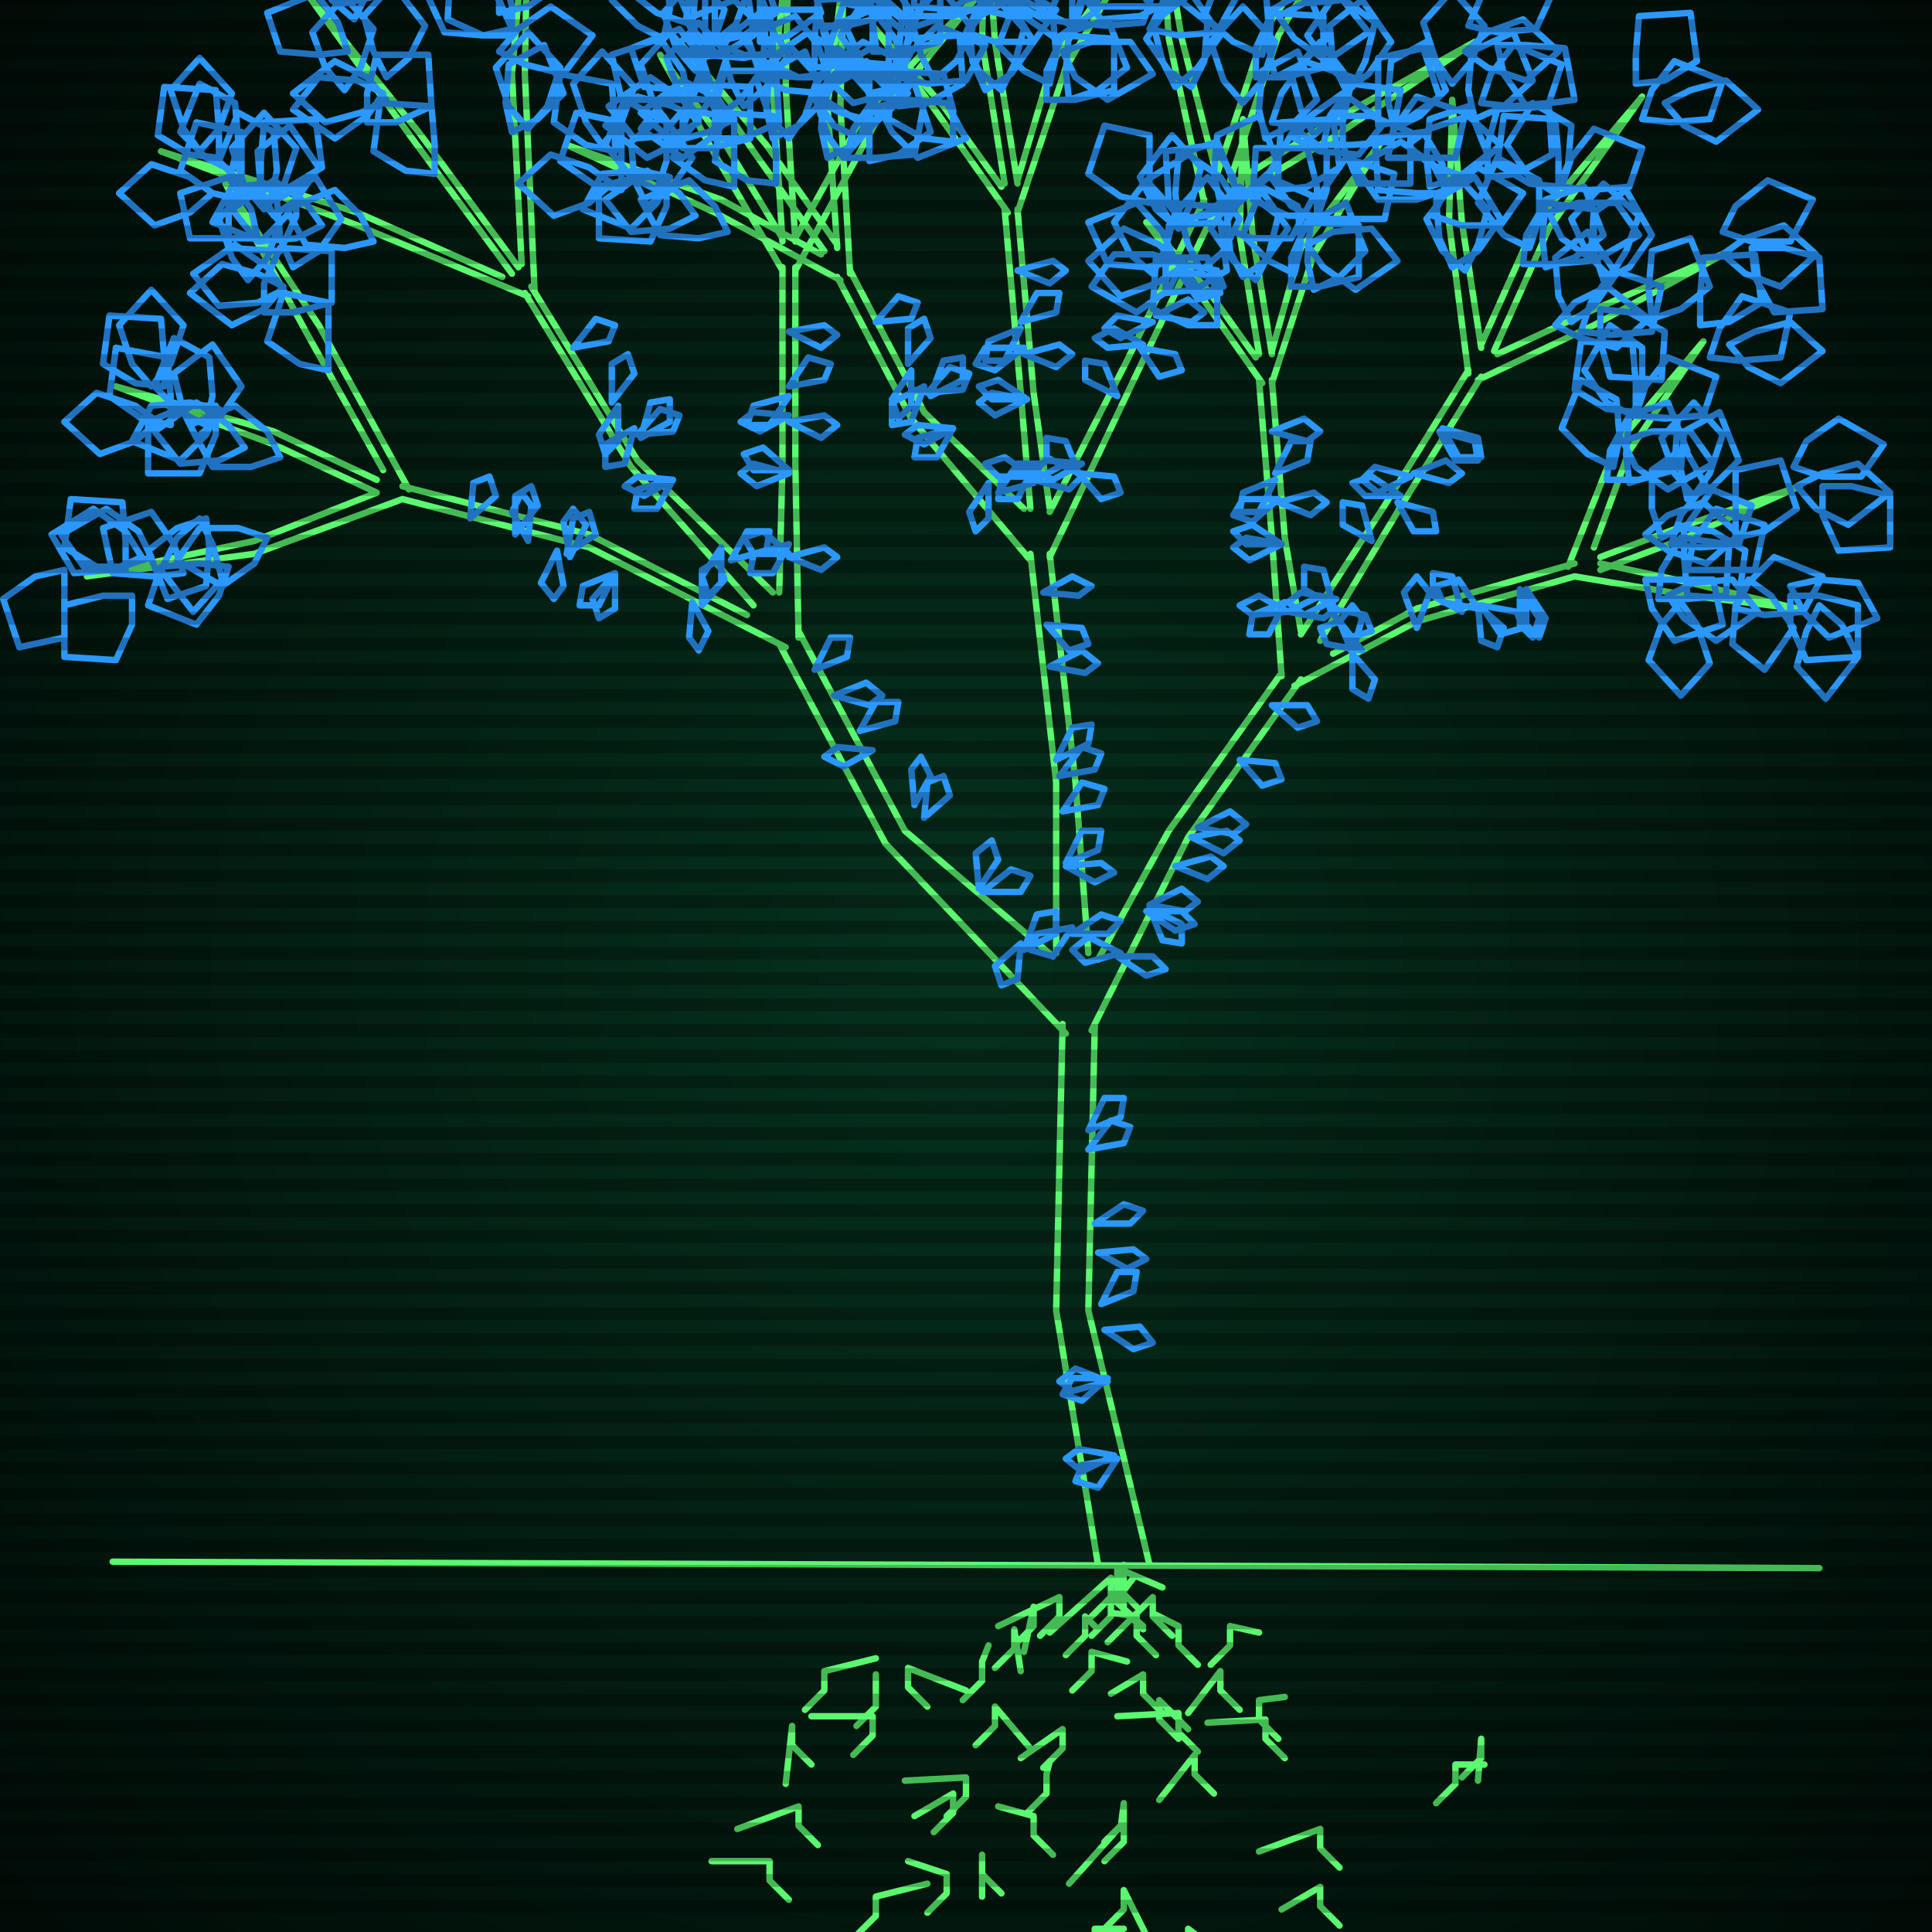 <svg xmlns="http://www.w3.org/2000/svg"
             width="600" height="600"
            >
    
            <style>
                @keyframes glow {0 % {opacity: 0.6;}
                3% {opacity: 0.9;} 30% {opacity: 0.6} 70% {opacity: 0.9}}
    
                .flicker {
                animation: glow 3s linear infinite alternate;
                animation-duration: 1.7s;
                animation-delay: 2.2s;
            }
    
    
            </style>
    
            <defs>
                <radialGradient id="screenGradient"
                                r="100%"
                >
                    <stop offset="0%" stop-color="#05321e"/>
                    <stop offset="90%" stop-color="black"/>
    
                </radialGradient>
            </defs>
    
            <rect
                fill="black"
                width="600" height="600"/>
    
            <rect
                className="flicker"
                fill="url(#screenGradient)"
                width="600" height="600"/>
    
    
            <path
                id="ground-path"
                className="flicker"
                style="fill: none;stroke: #5bf870;stroke-width:2px;stroke-linecap:round;stroke-linejoin:round;stroke-miterlimit:4;stroke-dasharray:none"
                d="M 35 485 L 565 487 "
            />
            <path
                id="branch-path"
                className="flicker"
                style="fill: none;stroke: #5bf870;stroke-width:2px;stroke-linecap:round;stroke-linejoin:round;stroke-miterlimit:4;stroke-dasharray:none"
                d="M 341 486 L 328 407 L 330 318 M 340 318 L 338 407 L 357 486 M 331 321 L 275 262 L 242 200 M 248 196 L 281 258 L 327 297 M 244 201 L 183 170 L 125 155 M 125 151 L 183 166 L 232 191 M 125 155 L 79 172 L 27 179 L 79 168 L 117 153 M 117 153 L 85 138 L 36 120 L 85 134 L 117 149 M 119 146 L 95 103 L 70 57 L 99 101 L 127 152 M 234 188 L 196 145 L 163 91 M 165 89 L 198 143 L 240 184 M 164 92 L 111 70 L 50 47 L 111 66 L 156 86 M 159 85 L 128 43 L 96 -1 L 130 41 L 161 83 M 162 82 L 159 23 L 164 -35 L 163 23 L 166 90 M 242 184 L 243 144 L 243 83 M 247 83 L 247 144 L 248 198 M 243 84 L 222 48 L 205 17 L 226 46 L 243 74 M 243 75 L 240 27 L 245 -19 L 244 27 L 247 75 M 247 74 L 268 36 L 305 -3 L 272 38 L 247 84 M 328 296 L 328 243 L 320 172 M 326 172 L 334 243 L 338 296 M 320 174 L 283 130 L 260 86 M 264 84 L 287 128 L 318 158 M 261 87 L 222 66 L 176 45 L 224 62 L 255 79 M 256 78 L 234 47 L 211 13 L 238 45 L 260 76 M 260 77 L 257 33 L 262 -9 L 261 33 L 264 85 M 320 158 L 317 122 L 312 65 M 316 65 L 321 122 L 326 158 M 313 66 L 291 35 L 271 8 L 293 33 L 311 58 M 312 57 L 305 13 L 306 -30 L 309 13 L 316 57 M 316 56 L 327 19 L 355 -20 L 331 21 L 316 66 M 326 159 L 350 112 L 374 62 M 378 64 L 354 114 L 326 173 M 374 63 L 363 12 L 360 -30 L 367 12 L 378 55 M 378 54 L 393 9 L 425 -37 L 397 11 L 382 56 M 383 57 L 413 38 L 458 13 L 415 42 L 377 65 M 341 298 L 363 258 L 398 209 M 404 211 L 369 260 L 339 320 M 398 210 L 395 167 L 391 118 M 395 118 L 399 167 L 404 196 M 392 119 L 373 92 L 356 69 L 375 90 L 390 111 M 391 110 L 385 73 L 386 37 L 389 73 L 395 110 M 395 109 L 404 77 L 429 44 L 408 79 L 395 119 M 404 197 L 430 157 L 456 115 M 460 117 L 434 159 L 410 199 M 456 116 L 450 69 L 451 31 L 454 69 L 460 108 M 460 107 L 477 69 L 510 30 L 481 71 L 464 109 M 465 110 L 493 97 L 537 78 L 495 101 L 459 118 M 414 203 L 440 189 L 489 175 M 489 179 L 440 193 L 402 213 M 487 176 L 502 138 L 529 106 L 506 140 L 495 170 M 497 173 L 521 164 L 559 151 L 521 168 L 497 177 M 497 175 L 525 181 L 558 189 L 525 185 L 489 179 "
            />
            <path
                id="leaf-path"
                className="flicker"
                style="fill: none;stroke: #2b98ff;stroke-width:2px;stroke-linecap:round;stroke-linejoin:round;stroke-miterlimit:4;stroke-dasharray:none"
                d="M 340 380 L 349 374 L 355 376 L 351 380 L 340 380 M 342 405 L 347 395 L 353 395 L 352 401 L 342 405 M 346 452 L 336 457 L 331 453 L 335 450 L 346 452 M 341 389 L 352 388 L 356 391 L 350 394 L 341 389 M 338 357 L 345 348 L 351 350 L 349 355 L 338 357 M 344 428 L 336 435 L 330 433 L 333 428 L 344 428 M 343 413 L 354 412 L 358 417 L 352 419 L 343 413 M 338 351 L 343 341 L 349 341 L 348 347 L 338 351 M 347 453 L 341 462 L 334 460 L 336 455 L 347 453 M 344 429 L 333 432 L 329 429 L 334 425 L 344 429 M 271 233 L 262 238 L 256 235 L 260 232 L 271 233 M 259 216 L 269 212 L 274 216 L 270 219 L 259 216 M 253 208 L 258 198 L 264 198 L 263 204 L 253 208 M 287 254 L 288 243 L 293 241 L 295 247 L 287 254 M 304 276 L 303 265 L 308 261 L 310 267 L 304 276 M 317 293 L 316 304 L 311 306 L 309 300 L 317 293 M 305 277 L 314 270 L 320 272 L 317 277 L 305 277 M 267 227 L 272 218 L 279 218 L 278 224 L 267 227 M 284 250 L 283 239 L 286 235 L 289 241 L 284 250 M 318 295 L 322 284 L 328 283 L 328 290 L 318 295 M 160 166 L 160 154 L 165 151 L 167 157 L 160 166 M 177 173 L 175 162 L 178 158 L 182 163 L 177 173 M 191 178 L 191 189 L 186 192 L 184 186 L 191 178 M 176 172 L 178 161 L 183 159 L 185 166 L 176 172 M 164 168 L 159 159 L 162 153 L 165 157 L 164 168 M 215 187 L 220 196 L 217 202 L 214 198 L 215 187 M 218 188 L 218 177 L 223 174 L 225 180 L 218 188 M 173 171 L 175 182 L 172 186 L 168 181 L 173 171 M 191 178 L 186 188 L 180 188 L 181 182 L 191 178 M 146 161 L 147 150 L 152 148 L 154 154 L 146 161 M 20 177 L 20 186 L 20 198 L 6 201 L 1 186 L 11 179 L 20 177 M 71 176 L 68 185 L 61 194 L 46 188 L 50 176 L 62 175 L 71 176 M 41 185 L 41 194 L 36 205 L 20 204 L 20 188 L 32 185 L 41 185 M 57 178 L 48 179 L 35 178 L 32 164 L 47 159 L 54 169 L 57 178 M 47 173 L 38 176 L 26 176 L 19 166 L 33 158 L 43 165 L 47 173 M 62 161 L 66 169 L 69 180 L 60 190 L 50 177 L 55 167 L 62 161 M 83 167 L 79 175 L 69 182 L 55 174 L 62 164 L 74 164 L 83 167 M 39 177 L 30 176 L 20 170 L 22 155 L 38 156 L 39 168 L 39 177 M 44 173 L 35 177 L 23 178 L 16 166 L 29 158 L 39 165 L 44 173 M 64 161 L 65 170 L 64 182 L 52 186 L 46 171 L 55 164 L 64 161 M 76 139 L 68 143 L 56 144 L 48 134 L 61 125 L 71 132 L 76 139 M 49 131 L 42 137 L 31 141 L 20 131 L 30 122 L 42 126 L 49 131 M 64 132 L 56 128 L 48 120 L 54 105 L 65 111 L 66 123 L 64 132 M 53 132 L 44 130 L 34 123 L 36 108 L 52 111 L 53 123 L 53 132 M 67 126 L 67 135 L 62 147 L 46 147 L 46 131 L 58 126 L 67 126 M 87 142 L 78 145 L 66 145 L 59 132 L 73 126 L 83 134 L 87 142 M 47 120 L 41 113 L 37 101 L 47 90 L 57 101 L 53 113 L 47 120 M 51 120 L 42 119 L 32 113 L 34 98 L 50 99 L 51 111 L 51 120 M 68 127 L 64 135 L 56 143 L 41 137 L 47 126 L 59 125 L 68 127 M 61 136 L 57 128 L 54 116 L 66 107 L 75 120 L 68 130 L 61 136 M 80 74 L 71 74 L 59 74 L 56 60 L 71 55 L 78 65 L 80 74 M 91 83 L 87 74 L 86 62 L 98 55 L 106 68 L 99 78 L 91 83 M 77 87 L 72 80 L 68 68 L 77 58 L 87 69 L 83 80 L 77 87 M 88 89 L 82 96 L 72 101 L 59 91 L 69 82 L 80 85 L 88 89 M 102 115 L 93 113 L 83 106 L 88 91 L 102 94 L 102 106 L 102 115 M 81 59 L 81 50 L 82 38 L 98 37 L 100 52 L 90 58 L 81 59 M 82 65 L 76 58 L 72 46 L 82 35 L 92 46 L 88 58 L 82 65 M 88 90 L 80 94 L 68 95 L 60 85 L 73 76 L 83 83 L 88 90 M 82 97 L 82 88 L 87 77 L 103 78 L 103 94 L 91 97 L 82 97 M 72 53 L 64 49 L 56 41 L 62 26 L 73 32 L 74 44 L 72 53 M 199 136 L 202 125 L 208 124 L 208 131 L 199 136 M 209 149 L 204 158 L 197 158 L 198 152 L 209 149 M 198 135 L 205 127 L 211 129 L 209 134 L 198 135 M 190 125 L 190 113 L 195 110 L 197 116 L 190 125 M 224 170 L 224 181 L 220 185 L 218 179 L 224 170 M 227 174 L 232 165 L 239 165 L 238 171 L 227 174 M 197 133 L 194 144 L 188 145 L 188 138 L 197 133 M 209 149 L 200 154 L 194 151 L 198 148 L 209 149 M 178 108 L 185 99 L 191 101 L 189 106 L 178 108 M 192 126 L 192 137 L 188 141 L 186 135 L 192 126 M 100 70 L 92 74 L 80 75 L 72 65 L 85 56 L 95 63 L 100 70 M 66 60 L 59 66 L 48 70 L 37 60 L 47 51 L 59 55 L 66 60 M 84 62 L 76 58 L 68 50 L 74 35 L 85 41 L 86 53 L 84 62 M 75 62 L 66 60 L 56 53 L 61 38 L 75 41 L 75 53 L 75 62 M 92 58 L 92 67 L 87 78 L 71 77 L 71 61 L 83 58 L 92 58 M 116 75 L 107 77 L 95 76 L 89 65 L 104 59 L 112 67 L 116 75 M 62 47 L 57 40 L 53 28 L 62 18 L 72 29 L 68 40 L 62 47 M 68 49 L 59 48 L 49 42 L 51 27 L 67 28 L 68 40 L 68 49 M 93 59 L 89 67 L 81 75 L 66 69 L 72 58 L 84 57 L 93 59 M 85 67 L 81 59 L 80 47 L 90 39 L 99 52 L 92 62 L 85 67 M 108 16 L 99 17 L 87 16 L 83 4 L 98 -2 L 105 7 L 108 16 M 120 24 L 116 16 L 113 5 L 122 -5 L 132 8 L 127 18 L 120 24 M 107 28 L 101 21 L 97 10 L 107 -1 L 116 9 L 112 21 L 107 28 M 119 29 L 114 36 L 104 43 L 91 34 L 99 24 L 111 25 L 119 29 M 135 54 L 126 53 L 116 47 L 118 32 L 134 33 L 135 45 L 135 54 M 107 1 L 107 -8 L 107 -20 L 121 -23 L 126 -8 L 116 -1 L 107 1 M 110 6 L 103 0 L 98 -10 L 108 -23 L 117 -13 L 114 -2 L 110 6 M 120 31 L 112 35 L 101 38 L 91 29 L 104 19 L 114 24 L 120 31 M 114 38 L 114 29 L 117 17 L 133 17 L 134 33 L 123 38 L 114 38 M 98 -5 L 89 -8 L 80 -15 L 86 -30 L 98 -26 L 99 -14 L 98 -5 M 173 -3 L 173 -12 L 178 -23 L 194 -22 L 194 -6 L 182 -3 L 173 -3 M 155 4 L 155 -5 L 156 -17 L 172 -20 L 174 -5 L 164 2 L 155 4 M 159 9 L 150 11 L 138 10 L 132 -3 L 147 -9 L 155 0 L 159 9 M 164 40 L 158 33 L 154 21 L 164 10 L 174 21 L 170 33 L 164 40 M 173 -33 L 177 -41 L 187 -49 L 201 -43 L 194 -30 L 182 -30 L 173 -33 M 170 -25 L 170 -34 L 170 -46 L 184 -49 L 189 -34 L 179 -27 L 170 -25 M 159 11 L 150 11 L 139 6 L 140 -10 L 156 -10 L 159 2 L 159 11 M 155 16 L 161 9 L 171 2 L 184 11 L 175 23 L 163 20 L 155 16 M 164 -39 L 160 -47 L 157 -59 L 169 -68 L 178 -55 L 171 -45 L 164 -39 M 159 41 L 157 32 L 158 20 L 169 14 L 175 29 L 167 37 L 159 41 M 245 147 L 235 151 L 230 147 L 234 144 L 245 147 M 245 131 L 256 129 L 260 132 L 255 136 L 245 131 M 245 120 L 251 111 L 258 113 L 256 118 L 245 120 M 245 169 L 240 178 L 233 178 L 234 172 L 245 169 M 245 173 L 256 170 L 260 173 L 255 177 L 245 173 M 245 129 L 236 134 L 230 131 L 234 128 L 245 129 M 245 146 L 234 146 L 231 141 L 237 139 L 245 146 M 245 103 L 256 101 L 260 104 L 255 108 L 245 103 M 245 123 L 239 132 L 232 132 L 234 126 L 245 123 M 245 172 L 234 172 L 231 167 L 237 165 L 245 172 M 214 31 L 205 31 L 193 31 L 190 17 L 205 12 L 212 22 L 214 31 M 223 36 L 219 28 L 218 16 L 228 8 L 237 21 L 230 31 L 223 36 M 208 39 L 203 32 L 199 20 L 208 10 L 218 21 L 214 32 L 208 39 M 217 37 L 211 44 L 201 49 L 188 39 L 198 30 L 209 33 L 217 37 M 228 58 L 219 56 L 209 49 L 214 34 L 228 37 L 228 49 L 228 58 M 215 18 L 215 9 L 216 -3 L 232 -4 L 234 11 L 224 17 L 215 18 M 216 22 L 210 15 L 206 4 L 216 -7 L 225 3 L 221 15 L 216 22 M 217 38 L 209 42 L 197 43 L 189 33 L 202 24 L 212 31 L 217 38 M 212 46 L 212 37 L 217 26 L 233 27 L 233 43 L 221 46 L 212 46 M 206 12 L 198 8 L 190 0 L 196 -15 L 207 -9 L 208 3 L 206 12 M 254 8 L 254 -1 L 259 -12 L 275 -11 L 275 5 L 263 8 L 254 8 M 236 13 L 236 4 L 236 -8 L 250 -11 L 255 4 L 245 11 L 236 13 M 240 16 L 231 18 L 219 17 L 213 6 L 228 0 L 236 8 L 240 16 M 245 43 L 239 36 L 235 25 L 245 14 L 254 24 L 250 36 L 245 43 M 254 -17 L 258 -25 L 266 -33 L 281 -27 L 275 -16 L 263 -15 L 254 -17 M 251 -11 L 251 -20 L 251 -32 L 265 -35 L 270 -20 L 260 -13 L 251 -11 M 240 17 L 231 17 L 219 12 L 219 -4 L 235 -4 L 240 8 L 240 17 M 236 24 L 241 17 L 251 10 L 264 19 L 256 29 L 244 28 L 236 24 M 245 -23 L 241 -31 L 238 -42 L 247 -52 L 257 -39 L 252 -29 L 245 -23 M 240 43 L 238 34 L 239 22 L 250 16 L 256 31 L 248 39 L 240 43 M 279 24 L 283 16 L 291 8 L 306 14 L 300 25 L 288 26 L 279 24 M 276 25 L 267 23 L 257 16 L 262 1 L 276 4 L 276 16 L 276 25 M 270 50 L 270 41 L 270 29 L 284 26 L 289 41 L 279 48 L 270 50 M 313 -2 L 321 -6 L 333 -7 L 341 3 L 328 12 L 318 5 L 313 -2 M 305 3 L 309 -6 L 317 -15 L 332 -9 L 326 4 L 314 5 L 305 3 M 275 26 L 268 21 L 261 11 L 270 -2 L 280 6 L 279 18 L 275 26 M 273 33 L 282 31 L 294 32 L 300 43 L 285 49 L 277 41 L 273 33 M 304 -8 L 304 -17 L 307 -29 L 323 -29 L 324 -13 L 313 -8 L 304 -8 M 263 49 L 265 40 L 272 30 L 287 32 L 284 48 L 272 49 L 263 49 M 267 43 L 259 39 L 252 29 L 260 15 L 270 22 L 270 34 L 267 43 M 325 194 L 336 195 L 338 200 L 332 202 L 325 194 M 324 184 L 333 179 L 339 182 L 335 185 L 324 184 M 329 241 L 336 232 L 342 234 L 340 239 L 329 241 M 331 268 L 336 258 L 342 258 L 341 264 L 331 268 M 333 288 L 327 297 L 320 295 L 322 290 L 333 288 M 331 269 L 342 268 L 346 271 L 340 274 L 331 269 M 326 207 L 336 202 L 341 206 L 337 209 L 326 207 M 328 236 L 333 226 L 339 225 L 338 231 L 328 236 M 333 290 L 342 284 L 348 286 L 344 290 L 333 290 M 330 252 L 336 243 L 343 245 L 341 250 L 330 252 M 289 123 L 293 112 L 299 111 L 299 118 L 289 123 M 296 133 L 291 142 L 284 142 L 285 136 L 296 133 M 288 122 L 295 114 L 301 116 L 299 121 L 288 122 M 282 113 L 282 102 L 287 99 L 289 105 L 282 113 M 307 150 L 307 161 L 303 165 L 301 159 L 307 150 M 310 153 L 316 144 L 323 144 L 321 150 L 310 153 M 287 120 L 283 131 L 277 132 L 277 125 L 287 120 M 296 133 L 287 138 L 281 135 L 285 132 L 296 133 M 272 100 L 279 92 L 285 94 L 283 99 L 272 100 M 283 115 L 283 126 L 279 130 L 277 124 L 283 115 M 216 67 L 208 71 L 196 72 L 188 62 L 201 53 L 211 60 L 216 67 M 190 57 L 183 63 L 172 67 L 161 57 L 171 48 L 183 52 L 190 57 M 204 59 L 196 55 L 188 45 L 194 31 L 207 38 L 207 50 L 204 59 M 193 59 L 184 57 L 174 50 L 179 35 L 193 38 L 193 50 L 193 59 M 207 55 L 207 64 L 202 75 L 186 74 L 186 58 L 198 55 L 207 55 M 226 72 L 217 74 L 205 73 L 199 62 L 214 56 L 222 64 L 226 72 M 187 45 L 182 38 L 178 26 L 187 16 L 197 27 L 193 38 L 187 45 M 191 47 L 182 45 L 172 38 L 174 23 L 190 26 L 191 38 L 191 47 M 208 55 L 204 63 L 196 71 L 181 65 L 187 54 L 199 53 L 208 55 M 201 64 L 197 56 L 196 44 L 206 36 L 215 49 L 208 59 L 201 64 M 221 27 L 212 28 L 200 27 L 196 15 L 211 9 L 218 18 L 221 27 M 231 33 L 227 25 L 224 13 L 236 4 L 245 17 L 238 27 L 231 33 M 217 36 L 211 29 L 207 18 L 217 7 L 226 17 L 222 29 L 217 36 M 227 35 L 222 42 L 212 49 L 199 40 L 207 30 L 219 31 L 227 35 M 241 57 L 232 56 L 222 50 L 224 35 L 240 36 L 241 48 L 241 57 M 222 13 L 222 4 L 222 -8 L 236 -11 L 241 4 L 231 11 L 222 13 M 223 17 L 216 10 L 211 -1 L 221 -12 L 232 -2 L 228 9 L 223 17 M 228 37 L 220 41 L 209 44 L 199 35 L 212 25 L 222 30 L 228 37 M 222 43 L 222 34 L 225 22 L 241 22 L 242 38 L 231 43 L 222 43 M 213 7 L 204 4 L 195 -3 L 201 -18 L 213 -14 L 214 -2 L 213 7 M 271 16 L 271 7 L 276 -4 L 292 -3 L 292 13 L 280 16 L 271 16 M 253 21 L 253 12 L 254 0 L 270 -1 L 272 14 L 262 20 L 253 21 M 257 23 L 248 24 L 236 23 L 232 11 L 247 5 L 254 14 L 257 23 M 262 49 L 257 42 L 253 30 L 262 20 L 272 31 L 268 42 L 262 49 M 271 -8 L 275 -16 L 285 -23 L 299 -15 L 292 -5 L 280 -5 L 271 -8 M 268 -2 L 268 -11 L 268 -23 L 282 -26 L 287 -11 L 277 -4 L 268 -2 M 257 24 L 248 24 L 237 19 L 238 3 L 254 3 L 257 15 L 257 24 M 253 31 L 259 24 L 269 19 L 282 29 L 272 38 L 261 35 L 253 31 M 262 -13 L 258 -21 L 257 -33 L 267 -41 L 276 -28 L 269 -18 L 262 -13 M 257 49 L 255 40 L 256 28 L 267 22 L 273 37 L 265 45 L 257 49 M 319 124 L 309 129 L 304 125 L 308 122 L 319 124 M 318 110 L 329 107 L 333 110 L 328 114 L 318 110 M 317 100 L 322 91 L 329 91 L 328 97 L 317 100 M 321 145 L 316 155 L 310 155 L 311 149 L 321 145 M 321 149 L 331 144 L 336 148 L 332 152 L 321 149 M 318 108 L 309 115 L 303 113 L 306 108 L 318 108 M 319 124 L 308 124 L 304 120 L 310 118 L 319 124 M 316 84 L 327 81 L 331 84 L 326 88 L 316 84 M 317 102 L 312 112 L 306 112 L 307 106 L 317 102 M 321 148 L 310 148 L 306 144 L 312 142 L 321 148 M 281 21 L 272 22 L 260 21 L 256 9 L 271 3 L 278 12 L 281 21 M 290 25 L 286 17 L 283 6 L 292 -4 L 302 9 L 297 19 L 290 25 M 275 27 L 268 20 L 263 9 L 273 -2 L 284 8 L 280 19 L 275 27 M 284 24 L 279 32 L 269 39 L 256 31 L 263 19 L 275 20 L 284 24 M 296 44 L 287 43 L 276 37 L 277 22 L 293 23 L 296 34 L 296 44 M 282 9 L 281 0 L 282 -13 L 296 -16 L 301 -1 L 291 6 L 282 9 M 282 11 L 275 5 L 270 -5 L 280 -18 L 289 -8 L 286 3 L 282 11 M 284 25 L 276 29 L 265 32 L 255 23 L 268 13 L 278 18 L 284 25 M 279 33 L 279 23 L 282 12 L 298 11 L 299 26 L 288 32 L 279 33 M 273 3 L 264 0 L 254 -7 L 259 -22 L 273 -19 L 274 -6 L 273 3 M 317 -5 L 317 -15 L 320 -26 L 336 -27 L 337 -12 L 326 -6 L 317 -5 M 300 0 L 299 -9 L 300 -21 L 312 -25 L 318 -10 L 309 -3 L 300 0 M 305 2 L 296 5 L 284 5 L 277 -5 L 291 -13 L 301 -6 L 305 2 M 311 28 L 304 22 L 299 12 L 309 -1 L 318 9 L 315 20 L 311 28 M 315 -29 L 318 -38 L 325 -47 L 340 -41 L 336 -29 L 324 -28 L 315 -29 M 313 -23 L 311 -32 L 312 -44 L 325 -50 L 331 -35 L 322 -27 L 313 -23 M 305 3 L 296 3 L 284 2 L 283 -14 L 298 -16 L 304 -6 L 305 3 M 300 10 L 304 2 L 314 -5 L 328 3 L 321 13 L 309 13 L 300 10 M 306 -34 L 301 -41 L 297 -53 L 306 -63 L 316 -52 L 312 -41 L 306 -34 M 306 28 L 302 19 L 301 7 L 313 0 L 321 13 L 314 23 L 306 28 M 334 7 L 337 -2 L 344 -11 L 359 -5 L 355 7 L 343 8 L 334 7 M 333 7 L 324 6 L 314 0 L 316 -15 L 332 -14 L 333 -2 L 333 7 M 332 31 L 331 22 L 332 10 L 344 6 L 350 21 L 341 28 L 332 31 M 363 -19 L 371 -23 L 382 -26 L 392 -17 L 379 -7 L 369 -12 L 363 -19 M 357 -15 L 359 -24 L 366 -34 L 381 -29 L 378 -15 L 366 -15 L 357 -15 M 333 8 L 325 4 L 318 -6 L 326 -20 L 336 -13 L 336 -1 L 333 8 M 330 16 L 339 13 L 351 13 L 358 23 L 344 31 L 334 24 L 330 16 M 354 -25 L 354 -34 L 355 -46 L 371 -47 L 373 -32 L 363 -26 L 354 -25 M 325 31 L 325 22 L 330 11 L 346 12 L 346 28 L 334 31 L 325 31 M 326 26 L 318 22 L 310 14 L 316 -1 L 327 5 L 328 17 L 326 26 M 354 108 L 365 110 L 367 115 L 360 117 L 354 108 M 359 98 L 369 93 L 374 97 L 370 100 L 359 98 M 336 144 L 327 149 L 321 146 L 325 143 L 336 144 M 335 147 L 346 148 L 348 153 L 342 155 L 335 147 M 355 107 L 344 108 L 340 105 L 346 102 L 355 107 M 347 123 L 337 118 L 337 112 L 343 113 L 347 123 M 367 82 L 378 84 L 380 89 L 373 91 L 367 82 M 358 100 L 348 105 L 343 102 L 347 98 L 358 100 M 335 147 L 325 142 L 325 136 L 331 137 L 335 147 M 366 84 L 377 86 L 379 91 L 372 93 L 366 84 M 372 -5 L 372 -14 L 373 -26 L 389 -29 L 391 -14 L 381 -7 L 372 -5 M 356 0 L 354 -9 L 355 -21 L 366 -27 L 372 -12 L 364 -4 L 356 0 M 362 1 L 354 5 L 342 6 L 334 -4 L 347 -13 L 357 -6 L 362 1 M 370 27 L 363 22 L 356 12 L 365 -1 L 375 7 L 374 19 L 370 27 M 369 -29 L 371 -38 L 378 -48 L 393 -43 L 390 -29 L 378 -29 L 369 -29 M 368 -23 L 365 -32 L 365 -44 L 378 -51 L 384 -37 L 376 -27 L 368 -23 M 362 2 L 353 2 L 341 2 L 338 -12 L 353 -17 L 360 -7 L 362 2 M 357 9 L 361 1 L 369 -7 L 384 -1 L 378 10 L 366 11 L 357 9 M 361 -34 L 355 -41 L 351 -52 L 361 -63 L 370 -53 L 366 -41 L 361 -34 M 365 27 L 361 19 L 358 7 L 370 -2 L 379 11 L 372 21 L 365 27 M 401 -6 L 403 -15 L 410 -25 L 425 -20 L 422 -6 L 410 -6 L 401 -6 M 400 -3 L 391 -3 L 380 -8 L 381 -24 L 397 -24 L 400 -12 L 400 -3 M 396 24 L 394 15 L 395 3 L 406 -3 L 412 12 L 404 20 L 396 24 M 432 -35 L 439 -40 L 451 -44 L 461 -35 L 450 -25 L 439 -29 L 432 -35 M 425 -30 L 427 -39 L 434 -49 L 449 -44 L 446 -30 L 434 -30 L 425 -30 M 399 -2 L 391 -6 L 383 -16 L 389 -30 L 402 -23 L 402 -11 L 399 -2 M 397 5 L 405 1 L 417 0 L 425 10 L 412 19 L 402 12 L 397 5 M 423 -41 L 423 -50 L 423 -62 L 437 -65 L 442 -50 L 432 -43 L 423 -41 M 390 24 L 390 15 L 395 4 L 411 5 L 411 21 L 399 24 L 390 24 M 392 17 L 383 13 L 374 5 L 380 -10 L 393 -4 L 394 8 L 392 17 M 420 27 L 413 21 L 406 11 L 415 -2 L 427 7 L 424 19 L 420 27 M 411 45 L 413 36 L 420 26 L 435 28 L 432 44 L 420 45 L 411 45 M 465 14 L 474 14 L 486 15 L 489 31 L 474 33 L 467 23 L 465 14 M 455 16 L 462 10 L 473 6 L 484 16 L 474 25 L 462 21 L 455 16 M 418 28 L 414 20 L 413 8 L 423 0 L 432 13 L 425 23 L 418 28 M 417 36 L 426 36 L 438 41 L 438 57 L 422 57 L 417 45 L 417 36 M 456 8 L 460 -1 L 468 -10 L 483 -4 L 477 9 L 465 10 L 456 8 M 402 43 L 407 36 L 417 29 L 430 38 L 422 48 L 410 47 L 402 43 M 408 42 L 404 34 L 401 23 L 410 13 L 420 26 L 415 36 L 408 42 M 433 40 L 431 31 L 432 19 L 443 13 L 449 28 L 441 36 L 433 40 M 395 219 L 406 219 L 409 224 L 403 226 L 395 219 M 370 260 L 381 258 L 385 261 L 380 265 L 370 260 M 357 281 L 367 276 L 372 280 L 368 283 L 357 281 M 348 296 L 337 299 L 333 295 L 338 291 L 348 296 M 357 282 L 367 287 L 367 293 L 361 292 L 357 282 M 385 236 L 396 237 L 398 242 L 392 244 L 385 236 M 372 257 L 382 252 L 387 256 L 383 259 L 372 257 M 347 297 L 358 297 L 362 301 L 356 303 L 347 297 M 365 269 L 376 266 L 380 269 L 375 273 L 365 269 M 356 283 L 367 283 L 371 287 L 365 289 L 356 283 M 398 169 L 388 174 L 383 170 L 387 167 L 398 169 M 397 156 L 408 153 L 412 156 L 407 160 L 397 156 M 396 147 L 401 137 L 407 137 L 406 143 L 396 147 M 399 187 L 394 197 L 388 197 L 389 191 L 399 187 M 400 190 L 410 185 L 415 189 L 411 192 L 400 190 M 397 155 L 389 162 L 383 160 L 386 155 L 397 155 M 398 169 L 387 169 L 383 165 L 389 163 L 398 169 M 395 134 L 405 130 L 410 134 L 406 137 L 395 134 M 396 149 L 391 159 L 385 159 L 386 153 L 396 149 M 400 190 L 389 191 L 385 188 L 391 185 L 400 190 M 365 81 L 356 83 L 344 82 L 338 69 L 353 63 L 361 72 L 365 81 M 373 84 L 369 76 L 366 65 L 375 55 L 385 68 L 380 78 L 373 84 M 358 85 L 351 79 L 346 69 L 356 56 L 365 66 L 362 77 L 358 85 M 367 82 L 363 90 L 353 97 L 339 89 L 346 79 L 358 79 L 367 82 M 378 101 L 369 101 L 358 96 L 359 80 L 375 80 L 378 92 L 378 101 M 366 69 L 365 60 L 366 48 L 378 44 L 384 59 L 375 66 L 366 69 M 366 71 L 359 65 L 354 55 L 364 42 L 373 52 L 370 63 L 366 71 M 367 83 L 359 88 L 348 92 L 338 81 L 349 71 L 360 76 L 367 83 M 362 91 L 362 82 L 363 70 L 379 69 L 381 84 L 371 90 L 362 91 M 357 63 L 348 61 L 338 54 L 343 39 L 357 42 L 357 54 L 357 63 M 397 59 L 397 50 L 398 38 L 414 37 L 416 52 L 406 58 L 397 59 M 379 63 L 377 54 L 378 42 L 391 36 L 397 51 L 388 59 L 379 63 M 384 63 L 375 67 L 363 68 L 356 56 L 369 48 L 379 55 L 384 63 M 390 87 L 383 81 L 376 71 L 385 58 L 397 67 L 394 79 L 390 87 M 395 38 L 398 29 L 405 19 L 420 24 L 417 38 L 404 39 L 395 38 M 393 43 L 391 34 L 392 22 L 403 16 L 409 31 L 401 39 L 393 43 M 384 64 L 375 64 L 363 63 L 362 47 L 377 45 L 383 55 L 384 64 M 380 71 L 384 63 L 394 55 L 408 61 L 401 74 L 389 74 L 380 71 M 386 32 L 380 25 L 376 13 L 386 2 L 396 13 L 392 25 L 386 32 M 386 86 L 382 78 L 381 66 L 391 58 L 400 71 L 393 81 L 386 86 M 409 68 L 411 59 L 418 49 L 433 54 L 430 68 L 418 68 L 409 68 M 409 67 L 400 67 L 389 62 L 390 46 L 406 46 L 409 58 L 409 67 M 408 90 L 406 81 L 407 69 L 418 63 L 424 78 L 416 86 L 408 90 M 437 45 L 444 40 L 456 36 L 466 45 L 455 55 L 444 51 L 437 45 M 431 49 L 433 40 L 440 30 L 455 35 L 452 49 L 440 49 L 431 49 M 409 68 L 401 64 L 394 54 L 402 40 L 412 47 L 412 59 L 409 68 M 406 76 L 414 72 L 426 71 L 434 81 L 421 90 L 411 83 L 406 76 M 428 39 L 428 30 L 428 18 L 442 15 L 447 30 L 437 37 L 428 39 M 401 89 L 401 80 L 406 69 L 422 70 L 422 86 L 410 89 L 401 89 M 402 85 L 394 81 L 386 73 L 392 58 L 403 64 L 404 76 L 402 85 M 434 156 L 445 159 L 446 165 L 439 165 L 434 156 M 439 147 L 449 143 L 454 147 L 450 150 L 439 147 M 415 186 L 405 191 L 400 187 L 404 184 L 415 186 M 413 189 L 424 191 L 426 196 L 419 198 L 413 189 M 435 154 L 424 154 L 420 150 L 426 148 L 435 154 M 426 168 L 417 163 L 417 156 L 423 157 L 426 168 M 448 133 L 459 136 L 460 142 L 453 142 L 448 133 M 438 148 L 428 153 L 423 149 L 427 145 L 438 148 M 414 188 L 405 183 L 405 176 L 411 177 L 414 188 M 447 134 L 458 137 L 459 143 L 452 143 L 447 134 M 462 55 L 462 45 L 465 34 L 481 33 L 482 48 L 471 54 L 462 55 M 444 58 L 443 49 L 444 37 L 456 33 L 462 48 L 453 55 L 444 58 M 449 59 L 440 62 L 428 62 L 421 52 L 435 44 L 445 51 L 449 59 M 455 84 L 448 78 L 443 68 L 453 55 L 462 65 L 459 76 L 455 84 M 460 32 L 463 23 L 470 14 L 485 20 L 481 32 L 469 33 L 460 32 M 458 37 L 456 28 L 457 16 L 470 10 L 476 25 L 467 33 L 458 37 M 449 60 L 440 60 L 428 59 L 427 43 L 442 41 L 448 51 L 449 60 M 445 67 L 449 59 L 459 52 L 473 60 L 466 70 L 454 70 L 445 67 M 451 26 L 446 19 L 442 7 L 451 -3 L 461 8 L 457 19 L 451 26 M 451 83 L 447 74 L 446 62 L 458 55 L 466 68 L 459 78 L 451 83 M 485 58 L 488 49 L 495 40 L 510 46 L 506 58 L 494 59 L 485 58 M 484 58 L 475 57 L 465 51 L 467 36 L 483 37 L 484 49 L 484 58 M 480 83 L 479 74 L 480 62 L 492 58 L 498 73 L 489 80 L 480 83 M 517 32 L 525 28 L 536 25 L 546 34 L 533 44 L 523 39 L 517 32 M 510 37 L 513 28 L 520 19 L 535 25 L 531 37 L 519 38 L 510 37 M 483 60 L 475 55 L 468 45 L 476 32 L 488 39 L 487 51 L 483 60 M 481 66 L 490 63 L 502 63 L 509 73 L 495 81 L 485 74 L 481 66 M 508 26 L 508 17 L 509 5 L 525 4 L 527 19 L 517 25 L 508 26 M 473 82 L 474 73 L 480 63 L 495 65 L 494 81 L 482 82 L 473 82 M 475 77 L 467 73 L 459 63 L 465 49 L 478 56 L 478 68 L 475 77 M 500 86 L 493 79 L 488 68 L 498 57 L 509 67 L 505 78 L 500 86 M 491 103 L 494 94 L 501 84 L 516 89 L 513 103 L 500 104 L 491 103 M 544 77 L 554 77 L 565 80 L 566 96 L 551 97 L 545 86 L 544 77 M 535 79 L 542 74 L 554 70 L 564 79 L 553 89 L 542 85 L 535 79 M 498 87 L 495 78 L 495 66 L 505 59 L 513 73 L 506 83 L 498 87 M 497 96 L 506 97 L 517 103 L 516 118 L 500 117 L 497 106 L 497 96 M 535 72 L 539 64 L 549 56 L 563 62 L 556 75 L 544 75 L 535 72 M 483 101 L 489 94 L 499 89 L 512 99 L 502 108 L 491 105 L 483 101 M 488 100 L 484 92 L 483 80 L 493 72 L 502 85 L 495 95 L 488 100 M 513 99 L 512 90 L 513 78 L 525 74 L 531 89 L 522 96 L 513 99 M 460 188 L 471 190 L 473 195 L 466 197 L 460 188 M 423 202 L 412 200 L 410 195 L 416 193 L 423 202 M 420 203 L 427 211 L 425 217 L 420 214 L 420 203 M 454 190 L 445 185 L 445 178 L 451 179 L 454 190 M 440 195 L 436 184 L 440 179 L 444 184 L 440 195 M 474 183 L 480 192 L 478 198 L 474 194 L 474 183 M 459 189 L 448 187 L 446 182 L 453 180 L 459 189 M 420 203 L 416 193 L 420 188 L 423 192 L 420 203 M 472 183 L 478 192 L 476 198 L 472 194 L 472 183 M 459 188 L 467 195 L 465 201 L 460 199 L 459 188 M 508 129 L 511 120 L 518 111 L 533 117 L 529 129 L 517 130 L 508 129 M 508 128 L 499 127 L 489 121 L 491 106 L 507 107 L 508 119 L 508 128 M 506 150 L 505 141 L 506 129 L 518 125 L 524 140 L 515 147 L 506 150 M 537 107 L 545 103 L 556 100 L 566 109 L 553 119 L 543 114 L 537 107 M 531 111 L 534 102 L 541 92 L 556 97 L 553 111 L 540 112 L 531 111 M 507 129 L 499 125 L 492 115 L 500 101 L 510 108 L 510 120 L 507 129 M 504 137 L 513 134 L 525 134 L 532 144 L 518 152 L 508 145 L 504 137 M 528 101 L 528 92 L 529 80 L 545 79 L 547 94 L 537 100 L 528 101 M 499 149 L 500 140 L 506 129 L 521 130 L 520 146 L 509 149 L 499 149 M 501 145 L 493 141 L 485 133 L 491 118 L 502 124 L 503 136 L 501 145 M 526 154 L 520 147 L 516 136 L 526 125 L 535 135 L 531 147 L 526 154 M 519 169 L 522 160 L 529 151 L 544 157 L 540 169 L 528 170 L 519 169 M 566 151 L 575 151 L 587 154 L 587 170 L 571 171 L 566 160 L 566 151 M 558 151 L 566 147 L 577 144 L 587 153 L 574 163 L 564 158 L 558 151 M 524 155 L 522 146 L 523 134 L 534 128 L 540 143 L 532 151 L 524 155 M 523 164 L 532 165 L 542 171 L 540 186 L 524 185 L 523 173 L 523 164 M 557 145 L 561 137 L 571 130 L 585 138 L 578 148 L 566 148 L 557 145 M 511 166 L 518 160 L 529 156 L 540 166 L 530 175 L 518 171 L 511 166 M 516 167 L 513 158 L 513 146 L 523 139 L 531 153 L 524 163 L 516 167 M 539 167 L 539 158 L 539 146 L 553 143 L 558 158 L 548 165 L 539 167 M 518 185 L 526 181 L 538 180 L 546 190 L 533 199 L 523 192 L 518 185 M 565 188 L 572 194 L 577 204 L 567 217 L 558 207 L 561 196 L 565 188 M 556 185 L 565 185 L 577 188 L 577 204 L 561 205 L 556 194 L 556 185 M 524 177 L 526 168 L 533 158 L 548 163 L 545 177 L 533 177 L 524 177 M 522 187 L 527 194 L 531 206 L 522 216 L 512 205 L 516 194 L 522 187 M 556 182 L 565 180 L 577 181 L 583 192 L 568 198 L 560 190 L 556 182 M 511 180 L 520 180 L 532 180 L 535 194 L 520 199 L 513 189 L 511 180 M 515 186 L 516 177 L 522 167 L 537 169 L 536 185 L 524 186 L 515 186 M 539 189 L 543 181 L 551 173 L 566 179 L 560 190 L 548 191 L 539 189 M 543 180 L 550 185 L 557 195 L 548 208 L 538 200 L 539 188 L 543 180 "
            />
            <path
                id="root-path"
                className="flicker"
                style="fill: none;stroke: #5bf870;stroke-width:2px;stroke-linecap:round;stroke-linejoin:round;stroke-miterlimit:4;stroke-dasharray:none"
                d="M 347 497 L 349 486 L 349 492 L 343 498 M 361 493 L 347 487 L 347 493 L 353 499 M 326 507 L 345 490 L 345 496 L 339 502 M 352 490 L 349 494 L 349 500 L 355 506 M 355 505 L 345 496 L 345 502 L 339 508 M 344 510 L 358 496 L 358 502 L 364 508 M 346 501 L 353 502 L 353 508 L 359 514 M 340 505 L 337 502 L 337 508 L 331 514 M 310 505 L 329 496 L 329 502 L 323 508 M 358 501 L 366 505 L 366 511 L 372 517 M 350 516 L 339 513 L 339 519 L 333 525 M 318 513 L 321 499 L 321 505 L 315 511 M 345 526 L 355 520 L 355 526 L 361 532 M 391 507 L 382 505 L 382 511 L 376 517 M 317 519 L 315 506 L 315 512 L 309 518 M 369 537 L 360 528 L 360 534 L 366 540 M 369 532 L 379 519 L 379 525 L 385 531 M 347 533 L 366 532 L 366 538 L 372 544 M 307 511 L 305 516 L 305 522 L 299 528 M 317 546 L 330 537 L 330 543 L 324 549 M 399 527 L 391 528 L 391 534 L 397 540 M 320 543 L 309 530 L 309 536 L 303 542 M 360 559 L 371 545 L 371 551 L 377 557 M 375 535 L 393 534 L 393 540 L 399 546 M 326 547 L 325 551 L 325 557 L 319 563 M 348 568 L 349 560 L 349 566 L 343 572 M 300 525 L 282 518 L 282 524 L 288 530 M 332 585 L 349 566 L 349 572 L 343 578 M 310 561 L 321 564 L 321 570 L 327 576 M 281 553 L 300 552 L 300 558 L 294 564 M 272 520 L 272 524 L 272 530 L 266 536 M 284 564 L 296 557 L 296 563 L 290 569 M 252 533 L 271 533 L 271 539 L 265 545 M 272 515 L 256 519 L 256 525 L 250 531 M 358 605 L 349 587 L 349 593 L 343 599 M 305 589 L 305 576 L 305 582 L 311 588 M 391 575 L 410 568 L 410 574 L 416 580 M 282 578 L 294 582 L 294 588 L 288 594 M 349 599 L 340 599 L 340 605 L 334 611 M 386 612 L 369 599 L 369 605 L 363 611 M 244 554 L 246 536 L 246 542 L 252 548 M 398 593 L 410 586 L 410 592 L 416 598 M 461 548 L 452 548 L 452 554 L 446 560 M 459 553 L 460 540 L 460 546 L 454 552 M 229 568 L 248 561 L 248 567 L 254 573 M 288 585 L 272 589 L 272 595 L 266 601 M 416 623 L 407 605 L 407 611 L 401 617 M 385 626 L 397 613 L 397 619 L 403 625 M 221 578 L 239 578 L 239 584 L 245 590 M 275 602 L 276 606 L 276 612 L 270 618 M 315 640 L 323 633 L 323 639 L 317 645 "
            />
    
    
            <g id="stripes"
            >
                <path
                    id="stripe-path"
                    style="stroke: rgba(0, 0, 0, 0.25);stroke-width:4px;"
                    d="M 0,0 L 600,0 M 0,8 L 600,8 M 0,16 L 600,16 M 0,24 L 600,24 M 0,32 L 600,32 M 0,40 L 600,40 M 0,48 L 600,48 M 0,56 L 600,56 M 0,64 L 600,64 M 0,72 L 600,72 M 0,80 L 600,80 M 0,88 L 600,88 M 0,96 L 600,96 M 0,104 L 600,104 M 0,112 L 600,112 M 0,120 L 600,120 M 0,128 L 600,128 M 0,136 L 600,136 M 0,144 L 600,144 M 0,152 L 600,152 M 0,160 L 600,160 M 0,168 L 600,168 M 0,176 L 600,176 M 0,184 L 600,184 M 0,192 L 600,192 M 0,200 L 600,200 M 0,208 L 600,208 M 0,216 L 600,216 M 0,224 L 600,224 M 0,232 L 600,232 M 0,240 L 600,240 M 0,248 L 600,248 M 0,256 L 600,256 M 0,264 L 600,264 M 0,272 L 600,272 M 0,280 L 600,280 M 0,288 L 600,288 M 0,296 L 600,296 M 0,304 L 600,304 M 0,312 L 600,312 M 0,320 L 600,320 M 0,328 L 600,328 M 0,336 L 600,336 M 0,344 L 600,344 M 0,352 L 600,352 M 0,360 L 600,360 M 0,368 L 600,368 M 0,376 L 600,376 M 0,384 L 600,384 M 0,392 L 600,392 M 0,400 L 600,400 M 0,408 L 600,408 M 0,416 L 600,416 M 0,424 L 600,424 M 0,432 L 600,432 M 0,440 L 600,440 M 0,448 L 600,448 M 0,456 L 600,456 M 0,464 L 600,464 M 0,472 L 600,472 M 0,480 L 600,480 M 0,488 L 600,488 M 0,496 L 600,496 M 0,504 L 600,504 M 0,512 L 600,512 M 0,520 L 600,520 M 0,528 L 600,528 M 0,536 L 600,536 M 0,544 L 600,544 M 0,552 L 600,552 M 0,560 L 600,560 M 0,568 L 600,568 M 0,576 L 600,576 M 0,584 L 600,584 M 0,592 L 600,592 z"
                />
            </g>
        </svg>
        